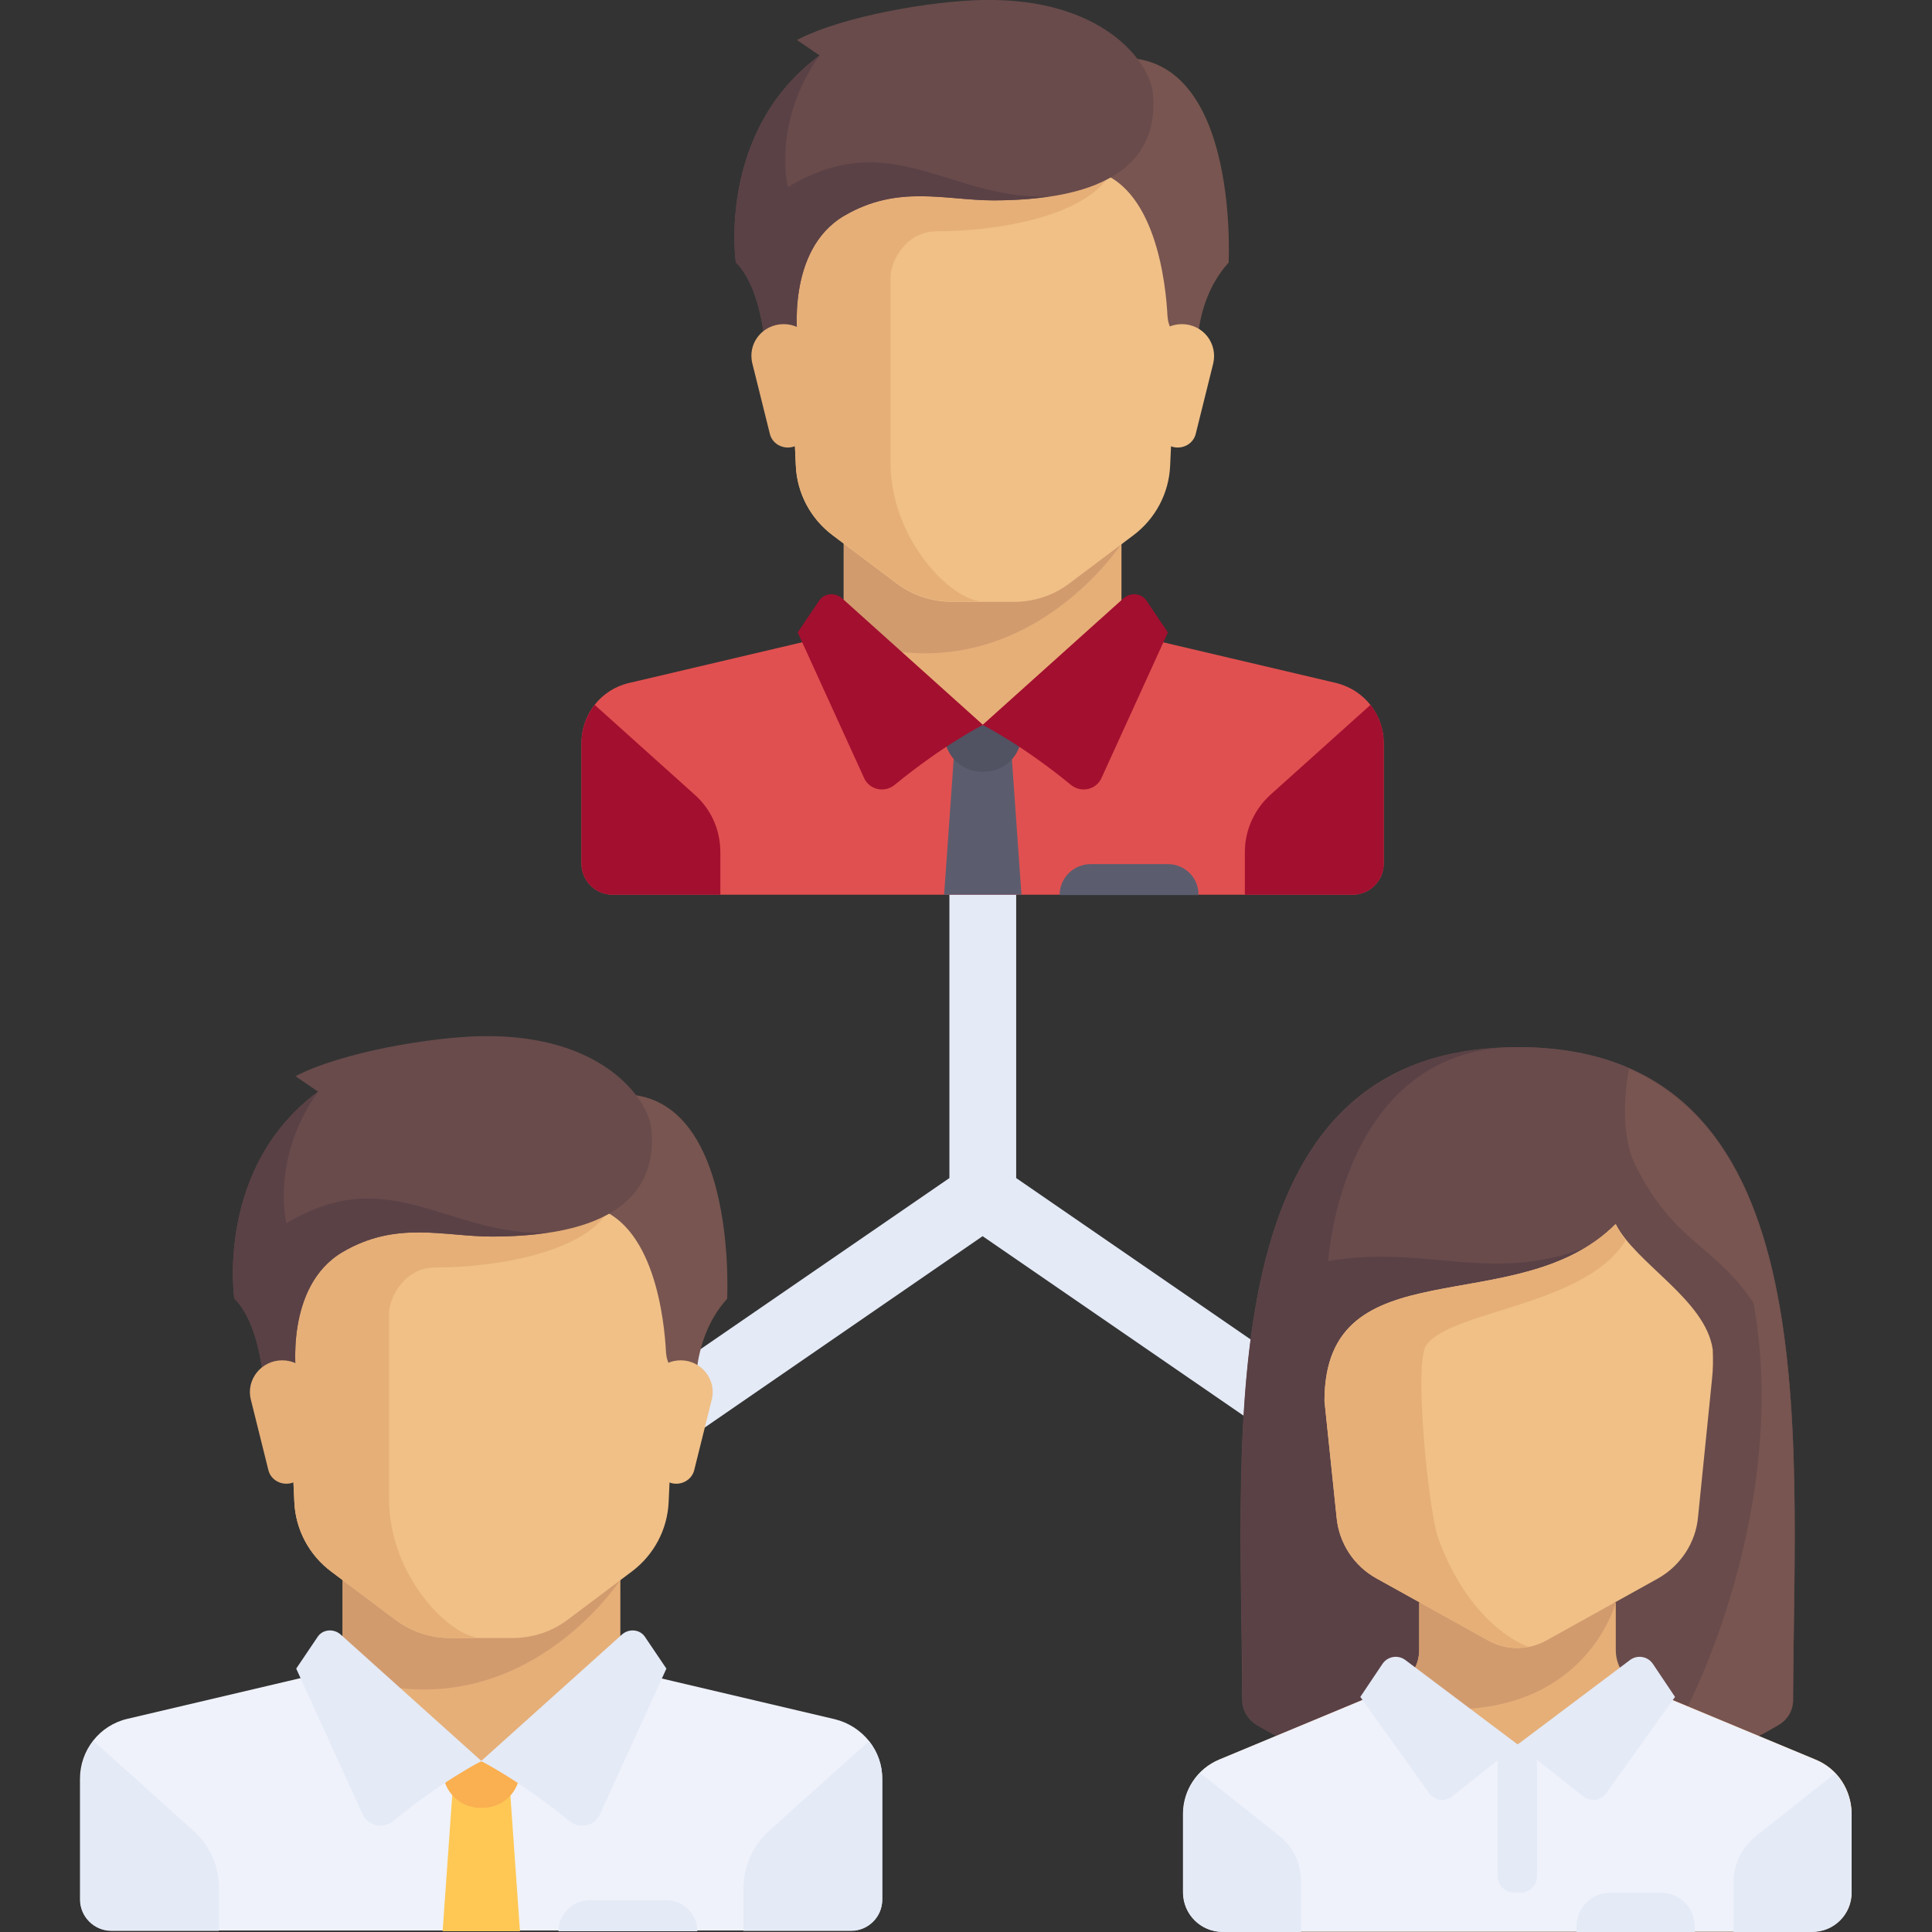<?xml version="1.0" encoding="utf-8"?>
<!-- Generator: Adobe Illustrator 21.0.0, SVG Export Plug-In . SVG Version: 6.00 Build 0)  -->
<svg version="1.1" id="Layer_1" xmlns="http://www.w3.org/2000/svg" xmlns:xlink="http://www.w3.org/1999/xlink" x="0px" y="0px"
	 viewBox="0 0 512 512" style="enable-background:new 0 0 512 512;" xml:space="preserve">
<rect x="0" y="0" width="512" height="512" fill="#333333" stroke="none"/>
<style type="text/css">
	.st0{fill:#E4EAF6;}
	.st1{fill:#E6AF78;}
	.st2{fill:#E15050;}
	.st3{fill:#D29B6E;}
	.st4{fill:#F0C087;}
	.st5{fill:#A30F2F;}
	.st6{fill:#5B5D6E;}
	.st7{fill:#515262;}
	.st8{fill:#785550;}
	.st9{fill:#694B4B;}
	.st10{fill:#5A4146;}
	.st11{fill:#EFF2FA;}
	.st12{fill:#FFC855;}
	.st13{fill:#FAAF50;}
</style>
<polygon class="st0" points="269.3,312.2 269.3,228.3 251.6,228.3 251.6,312.2 165.2,371.6 175.3,386.2 260.4,327.6 345.6,386.2 
	355.6,371.6 "/>
<polygon class="st1" points="297.2,167.6 297.2,139 223.6,139 223.6,167.6 260.4,200.3 "/>
<path class="st2" d="M354.1,181l-50.6-11.9c-0.8-0.2-1.5-0.5-2.1-0.9l-41,23.9L221,167.1c-1,1-2.3,1.7-3.7,2L166.7,181
	c-7.4,1.7-12.6,8.3-12.6,15.9v32c0,4.5,3.7,8.2,8.2,8.2h196.2c4.5,0,8.2-3.7,8.2-8.2v-32C366.7,189.4,361.5,182.8,354.1,181z"/>
<path class="st3" d="M223.6,139v30.2c46.4,16.7,73.6-25.1,73.6-25.1V139H223.6z"/>
<path class="st4" d="M207.3,45l3.6,78.4c0.3,7.3,3.9,14.1,9.8,18.5l16.9,12.7c4.2,3.2,9.4,4.9,14.7,4.9h16.4
	c5.3,0,10.5-1.7,14.7-4.9l16.9-12.7c5.9-4.4,9.5-11.2,9.8-18.5l3.6-78.4H207.3z"/>
<path class="st1" d="M248.2,61.3c16.4,0,40.9-4.1,46.7-16.4h-87.6l3.6,78.4c0.3,7.3,3.9,14.1,9.8,18.5l16.9,12.7
	c4.2,3.2,9.4,4.9,14.7,4.9h8.2c-8.2,0-24.5-16.4-24.5-36.8c0-10,0-36.8,0-49.1C235.9,69.5,240,61.3,248.2,61.3z"/>
<g>
	<path class="st5" d="M336.7,210.6l26.5-23.8c2.2,2.8,3.5,6.3,3.5,10.1v32c0,4.5-3.7,8.2-8.2,8.2h-28.6v-11.3
		C329.9,220,332.4,214.5,336.7,210.6z"/>
	<path class="st5" d="M184.1,210.6l-26.5-23.8c-2.2,2.8-3.5,6.3-3.5,10.1v32c0,4.5,3.7,8.2,8.2,8.2h28.6v-11.3
		C190.9,220,188.5,214.5,184.1,210.6z"/>
	<polygon class="st6" points="270.7,237.1 250.2,237.1 252.8,200.3 268.1,200.3 	"/>
</g>
<path class="st7" d="M270.7,192.2h-20.4v2.4c0,5.5,4.4,9.9,9.9,9.9h0.6c5.5,0,9.9-4.4,9.9-9.9L270.7,192.2L270.7,192.2z"/>
<g>
	<path class="st5" d="M223.1,158.5l37.4,33.6c0,0-10.5,5.3-23.4,15.9c-2.7,2.2-6.7,1.3-8.1-1.8l-17.6-38.6l5.6-8.3
		C218.3,157.2,221.2,156.9,223.1,158.5z"/>
	<path class="st5" d="M297.8,158.5l-37.4,33.6c0,0,10.5,5.3,23.4,15.9c2.7,2.2,6.7,1.3,8.1-1.8l17.6-38.6l-5.6-8.3
		C302.6,157.2,299.7,156.9,297.8,158.5z"/>
</g>
<path class="st8" d="M285.2,17.9L289,45c17.5,3.5,20,31,20.4,38.8c0.1,1.4,0.5,2.8,1.3,4l6.7,10.4c0,0-2.3-17.1,8.2-28.6
	C325.6,69.5,329.2,1.5,285.2,17.9z"/>
<path class="st4" d="M321.5,96.4l-4.6,18.5c-0.5,2.2-2.5,3.7-4.8,3.7l0,0c-2.5,0-4.6-1.8-4.9-4.3l-2.4-18.9
	c-0.6-5.1,3.3-9.5,8.4-9.5h0C318.8,85.9,322.8,91,321.5,96.4z"/>
<path class="st9" d="M211.2,10.6l6,4.1C189.9,34.9,195,69.5,195,69.5c8.2,8.2,8.2,28.6,8.2,28.6l8.2-8.2c0,0-3.2-23.6,12.3-32.7
	c14.3-8.4,26.8-4.1,39.6-4.1c34.2,0,43.8-12.9,42.2-28.6c-0.9-8.1-13.3-25.1-45-24.5C247.6,0.2,223.6,4.1,211.2,10.6z"/>
<path class="st10" d="M208.8,49.6c0,0-4.3-17.1,8.4-34.9C189.9,34.9,195,69.5,195,69.5c8.2,8.2,8.2,28.6,8.2,28.6l8.2-8.2
	c0,0-3.2-23.6,12.3-32.7c14.3-8.4,26.8-4.1,39.6-4.1c5.6,0,10.4-0.4,14.7-1C251.6,53,236.1,33.1,208.8,49.6z"/>
<path class="st1" d="M199.4,96.4l4.6,18.5c0.5,2.2,2.5,3.7,4.8,3.7l0,0c2.5,0,4.6-1.8,4.9-4.3l2.4-18.9c0.6-5.1-3.3-9.5-8.4-9.5h0
	C202.1,85.9,198,91,199.4,96.4z"/>
<path class="st6" d="M309.5,229H289c-4.5,0-8.2,3.7-8.2,8.2l0,0h36.8l0,0C317.7,232.6,314,229,309.5,229z"/>
<polygon class="st1" points="164.4,442.2 164.4,413.6 90.8,413.6 90.8,442.2 127.6,475 "/>
<path class="st11" d="M221.2,455.6l-50.6-11.9c-0.8-0.2-1.5-0.5-2.1-0.9l-41,23.9l-39.4-25.1c-1,1-2.3,1.7-3.7,2l-50.6,11.9
	c-7.4,1.7-12.6,8.3-12.6,15.9v32c0,4.5,3.7,8.2,8.2,8.2h196.2c4.5,0,8.2-3.7,8.2-8.2v-32C233.9,464,228.6,457.4,221.2,455.6z"/>
<path class="st3" d="M90.8,413.6v30.2c46.4,16.7,73.6-25.1,73.6-25.1v-5.1L90.8,413.6L90.8,413.6z"/>
<path class="st4" d="M74.4,319.6L78,398c0.3,7.3,3.9,14.1,9.8,18.5l16.9,12.7c4.2,3.2,9.4,4.9,14.7,4.9h16.4
	c5.3,0,10.5-1.7,14.7-4.9l16.9-12.7c5.9-4.4,9.5-11.2,9.8-18.5l3.6-78.4L74.4,319.6L74.4,319.6z"/>
<path class="st1" d="M115.3,335.9c16.4,0,40.9-4.1,46.7-16.4H74.4L78,398c0.3,7.3,3.9,14.1,9.8,18.5l16.9,12.7
	c4.2,3.2,9.4,4.9,14.7,4.9h8.2c-8.2,0-24.5-16.4-24.5-36.8c0-10,0-36.8,0-49.1C103,344.1,107.1,335.9,115.3,335.9z"/>
<g>
	<path class="st0" d="M203.8,485.2l26.5-23.8c2.2,2.8,3.5,6.3,3.5,10.1v32c0,4.5-3.7,8.2-8.2,8.2h-28.6v-11.3
		C197.1,494.6,199.5,489.1,203.8,485.2z"/>
	<path class="st0" d="M51.3,485.2l-26.5-23.8c-2.2,2.8-3.5,6.3-3.5,10.1v32c0,4.5,3.7,8.2,8.2,8.2H58v-11.3
		C58.1,494.6,55.6,489.1,51.3,485.2z"/>
</g>
<polygon class="st12" points="137.8,511.8 117.3,511.8 119.9,475 135.2,475 "/>
<path class="st13" d="M137.8,466.8h-20.4v2.4c0,5.5,4.4,9.9,9.9,9.9h0.6c5.5,0,9.9-4.4,9.9-9.9L137.8,466.8L137.8,466.8z"/>
<g>
	<path class="st0" d="M90.2,433.1l37.4,33.6c0,0-10.5,5.3-23.4,15.9c-2.7,2.2-6.7,1.3-8.1-1.8l-17.6-38.6l5.6-8.3
		C85.4,431.8,88.3,431.5,90.2,433.1z"/>
	<path class="st0" d="M164.9,433.1l-37.4,33.6c0,0,10.5,5.3,23.4,15.9c2.7,2.2,6.7,1.3,8.1-1.8l17.6-38.6l-5.6-8.3
		C169.7,431.8,166.8,431.5,164.9,433.1z"/>
</g>
<path class="st8" d="M152.3,292.5l3.8,27.1c17.5,3.5,20,31,20.4,38.8c0.1,1.4,0.5,2.8,1.3,4l6.7,10.4c0,0-2.3-17.1,8.2-28.6
	C192.7,344.1,196.3,276.2,152.3,292.5z"/>
<path class="st4" d="M188.6,371l-4.6,18.5c-0.5,2.2-2.5,3.7-4.8,3.7l0,0c-2.5,0-4.6-1.8-4.9-4.3L172,370c-0.6-5.1,3.3-9.5,8.4-9.5h0
	C185.9,360.5,190,365.7,188.6,371z"/>
<path class="st9" d="M78.3,285.2l6,4.1c-27.3,20.2-22.2,54.8-22.2,54.8c8.2,8.2,8.2,28.6,8.2,28.6l8.2-8.2c0,0-3.2-23.6,12.3-32.7
	c14.3-8.4,26.8-4.1,39.6-4.1c34.2,0,43.8-12.9,42.2-28.6c-0.9-8.1-13.3-25.1-45-24.5C114.8,274.8,90.8,278.7,78.3,285.2z"/>
<path class="st10" d="M75.9,324.2c0,0-4.3-17.1,8.4-34.9c-27.3,20.2-22.2,54.8-22.2,54.8c8.2,8.2,8.2,28.6,8.2,28.6l8.2-8.2
	c0,0-3.2-23.6,12.3-32.7c14.3-8.4,26.8-4.1,39.6-4.1c5.6,0,10.4-0.4,14.7-1C118.7,327.6,103.2,307.7,75.9,324.2z"/>
<path class="st1" d="M66.5,371l4.6,18.5c0.5,2.2,2.5,3.7,4.8,3.7l0,0c2.5,0,4.6-1.8,4.9-4.3l2.4-18.9c0.6-5.1-3.3-9.5-8.4-9.5h0
	C69.2,360.5,65.1,365.7,66.5,371z"/>
<path class="st0" d="M176.6,503.6h-20.4c-4.5,0-8.2,3.7-8.2,8.2l0,0h36.8l0,0C184.8,507.2,181.1,503.6,176.6,503.6z"/>
<path class="st9" d="M402.2,277.5c-82.5,0-73.3,100.3-73,173c0,2.7,1.5,5.2,3.8,6.6c9.1,5.5,34.2,18.4,69.2,18.4s60-12.9,69.2-18.4
	c2.4-1.4,3.8-3.9,3.8-6.6C475.5,377.8,484.6,277.5,402.2,277.5z"/>
<path class="st10" d="M396.9,277.7c-76.7,4.3-68,101.7-67.6,172.8c0,2.7,1.5,5.2,3.8,6.6c9.1,5.5,34.2,18.4,69.2,18.4L423,329.6"/>
<path class="st9" d="M402.2,277.5c-46.9,0-50.2,56.7-50.2,56.7c27-4.6,43.6,6.8,71-4.6l-20.8,145.9c34.9,0,60-12.9,69.2-18.4
	c2.4-1.4,3.8-3.9,3.8-6.6C475.5,377.8,484.6,277.5,402.2,277.5z"/>
<path class="st8" d="M475.1,450.5c0.3-62.5,7.1-145.2-43.4-167.3c-0.9,4.6-2.5,17.3,1.7,25.6c10.4,20.8,20.8,20.8,31.3,36.5
	c10.4,57.3-19.9,118.2-30,126.4l0,0c17.9-4.2,30.6-11,36.6-14.6C473.7,455.7,475.1,453.2,475.1,450.5z"/>
<path class="st1" d="M481.1,466.3l-46.5-19.4c-3.9-1.6-6.4-5.4-6.4-9.6v-12.6h-52.1v12.6c0,4.2-2.5,8-6.4,9.6l-46.5,19.4
	c-5.8,2.4-9.6,8.1-9.6,14.4v20.8c0,5.8,4.7,10.4,10.4,10.4h156.3c5.8,0,10.4-4.7,10.4-10.4v-20.8C490.7,474.4,487,468.7,481.1,466.3
	z"/>
<path class="st11" d="M481.1,466.3l-45-18.7l-34,14.7l-34-14.7l-45,18.7c-5.8,2.4-9.6,8.1-9.6,14.4v20.8c0,5.8,4.7,10.4,10.4,10.4
	h156.3c5.8,0,10.4-4.7,10.4-10.4v-20.8C490.7,474.4,487,468.7,481.1,466.3z"/>
<path class="st3" d="M428.2,424.7h-52.1v12.6c0,4.2-2.5,8-6.4,9.6l-7.3,3C418,464.1,428.2,424.7,428.2,424.7z"/>
<g>
	<path class="st0" d="M339,486.5l-20.9-16.6c-2.8,2.9-4.5,6.7-4.5,10.9v20.8c0,5.8,4.7,10.4,10.4,10.4h20.8v-13.3
		C344.8,493.9,342.7,489.4,339,486.5z"/>
	<path class="st0" d="M490.7,501.6v-20.8c0-4.1-1.7-8-4.4-10.8l-21,16.6c-3.7,3-5.9,7.5-5.9,12.2V512h20.8
		C486.1,512,490.7,507.3,490.7,501.6z"/>
	<path class="st0" d="M402.9,501.6h-1.6c-2.4,0-4.4-2-4.4-4.4v-34.9h10.4v34.9C407.4,499.6,405.4,501.6,402.9,501.6z"/>
	<path class="st0" d="M402.2,462.3l-29.8-22.4c-1.9-1.4-4.6-1-6,1l-5.9,8.8l18.3,25.6c1.4,1.9,4.1,2.3,6,0.8L402.2,462.3z"/>
	<path class="st0" d="M402.2,462.3l29.8-22.4c1.9-1.4,4.6-1,6,1l5.9,8.8l-18.3,25.6c-1.4,1.9-4.1,2.3-6,0.8L402.2,462.3z"/>
</g>
<path class="st4" d="M428.2,324.4c-26.1,26.1-77.2,5.2-77.2,46.9l3.2,30.7c0.6,6.9,4.6,13,10.6,16.3l29.7,16.5
	c4.7,2.6,10.5,2.6,15.2,0l29.7-16.5c6-3.4,10-9.5,10.6-16.3l3.7-36.5c0.3-2.6,0.3-5.2,0.2-7.8C452.1,344.5,433.4,334.8,428.2,324.4z
	"/>
<path class="st1" d="M351,371.3l3.2,30.7c0.6,6.9,4.6,13,10.6,16.3l29.7,16.5c3.3,1.8,7,2.3,10.6,1.6l0,0c0,0-15-4.5-23.9-28.6
	c-2.7-7.4-6.5-46.5-3.3-51.2c6.4-9.4,42.3-10.4,52.9-27.9c-0.5-0.6-1-1.3-1.4-2c0-0.1-0.1-0.1-0.1-0.2c-0.5-0.7-0.9-1.4-1.2-2.1
	C402.2,350.5,351,329.6,351,371.3z"/>
<path class="st0" d="M440.2,501.6h-13.5c-4.9,0-8.9,4-8.9,8.9v1.6h31.3v-1.6C449.1,505.5,445.1,501.6,440.2,501.6z"/>
</svg>
